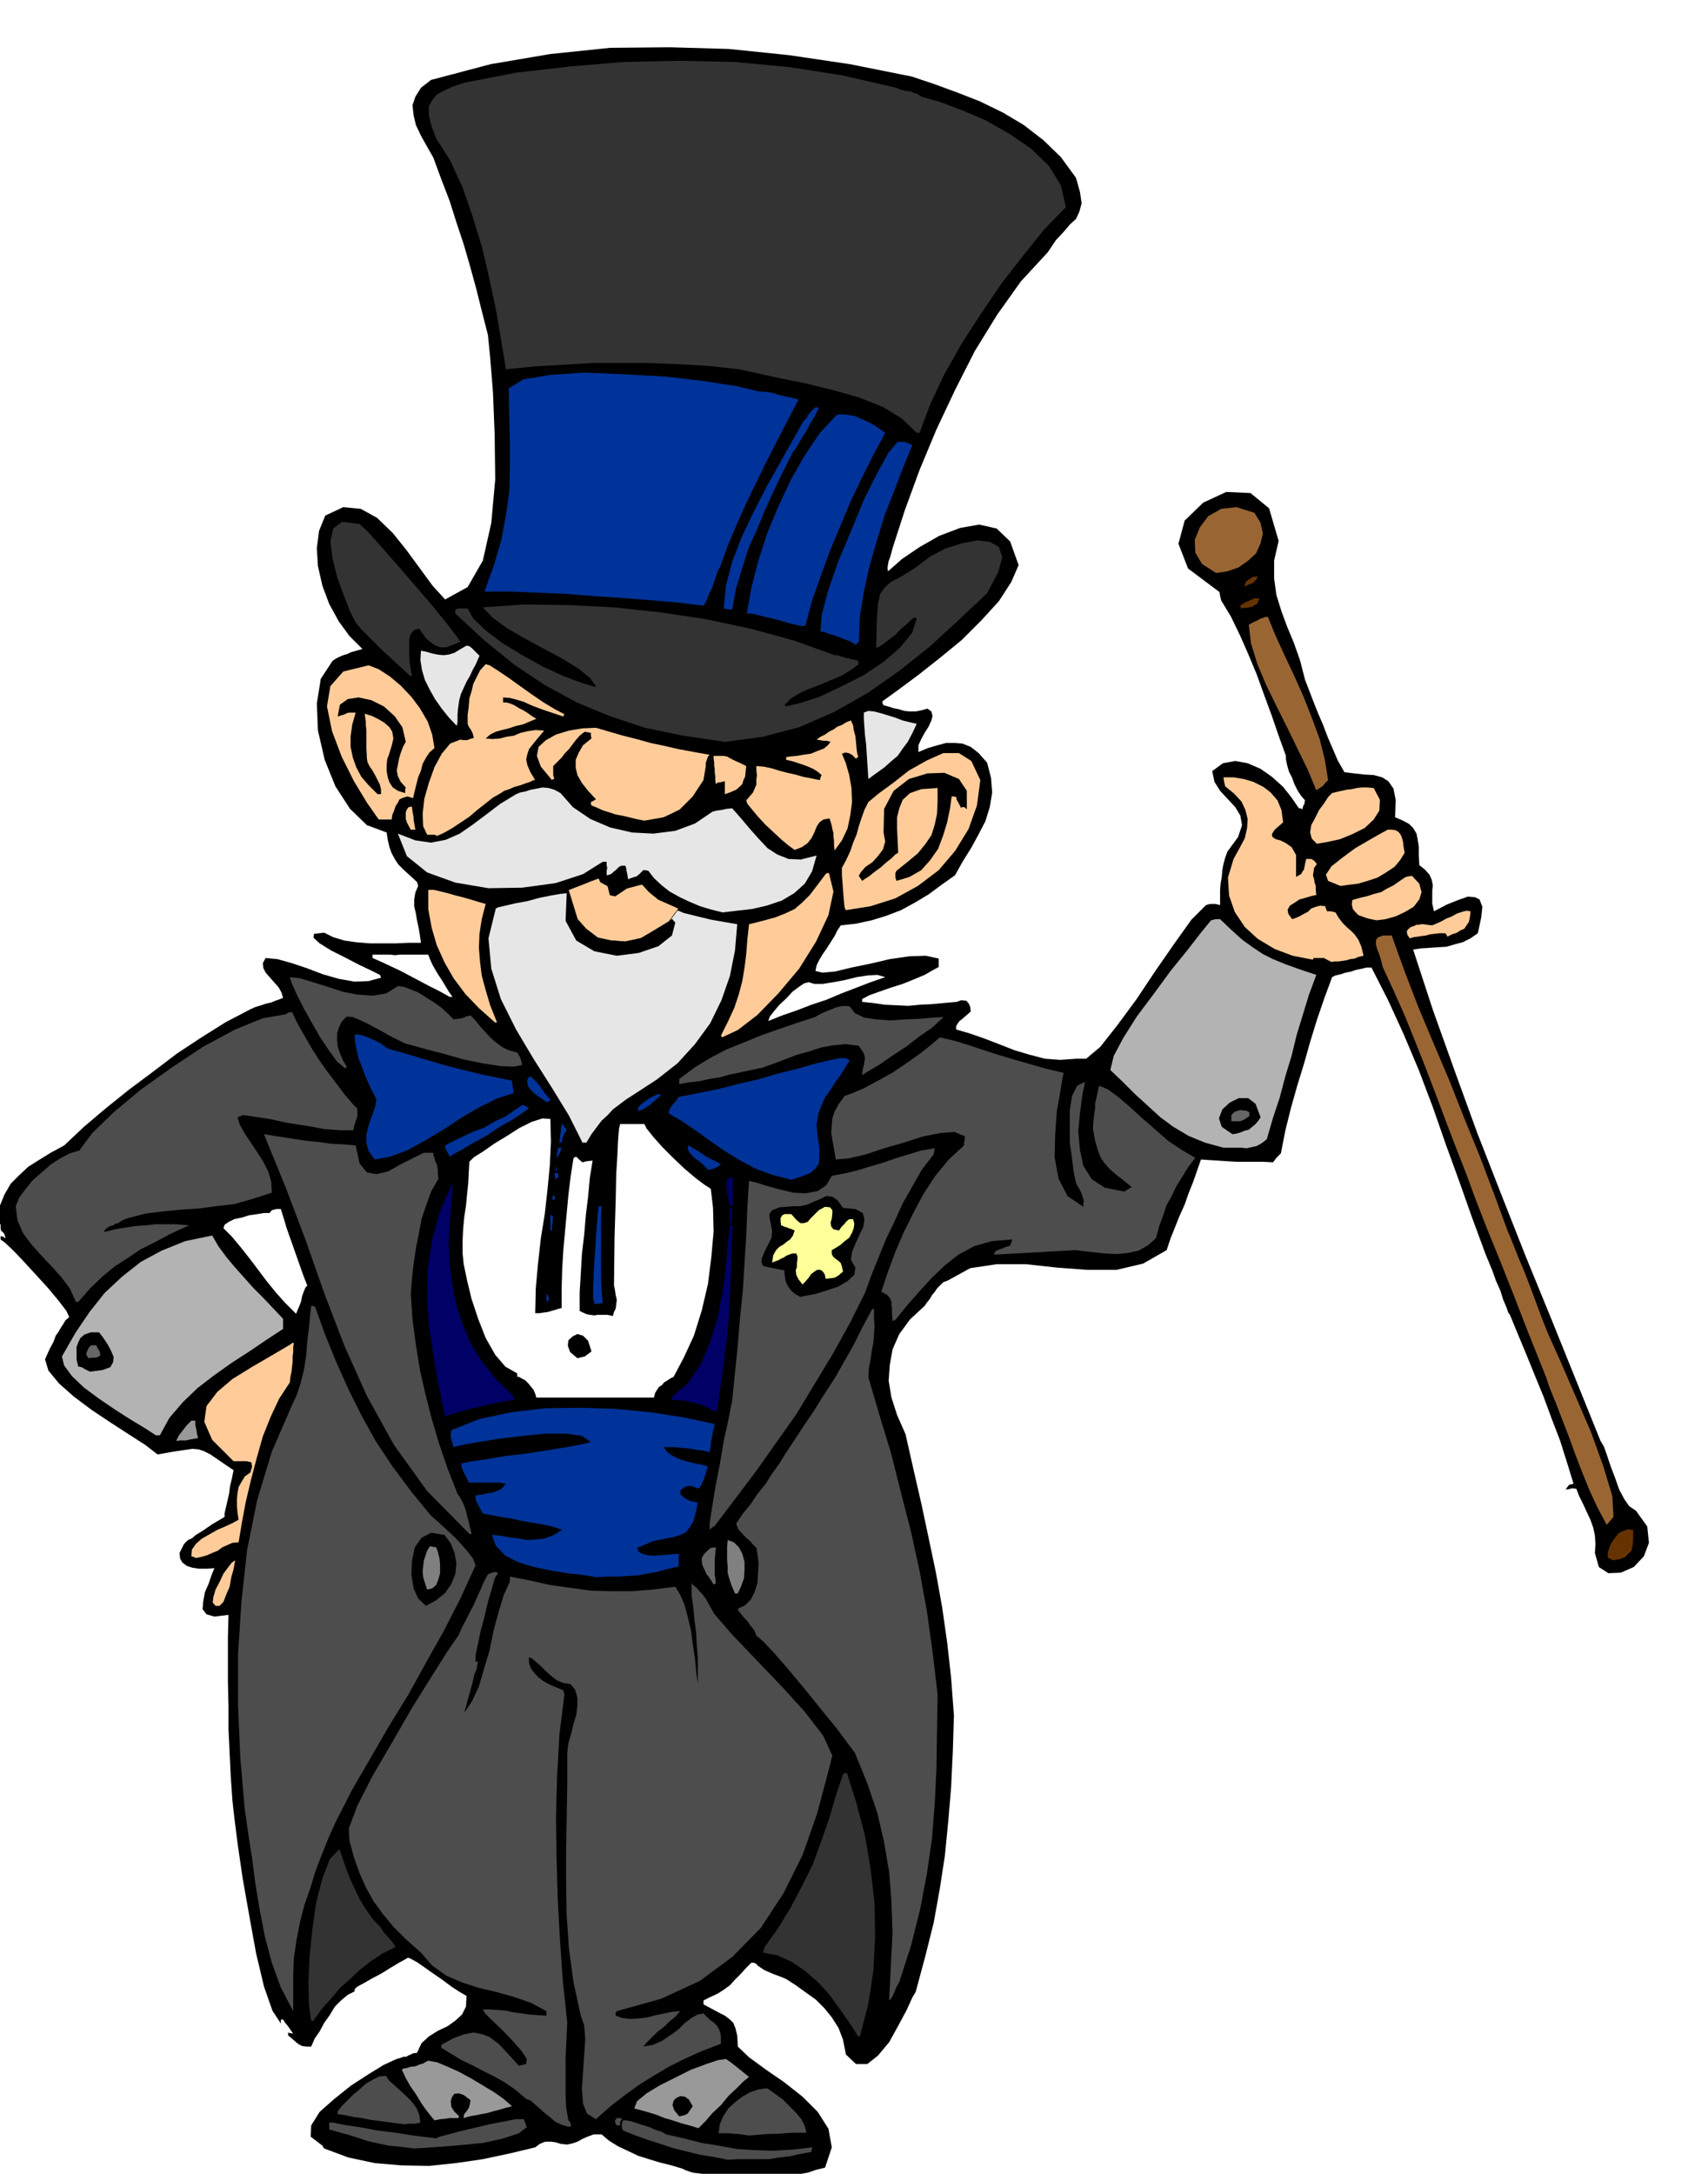 <svg xmlns="http://www.w3.org/2000/svg" fill-rule="evenodd" height="624" preserveAspectRatio="none" stroke-linecap="round" viewBox="0 0 3035 3862" width="490.455"><style>.brush0{fill:#fff}.brush1{fill:#000}.pen1{stroke:none}.brush2{fill:#4d4d4d}.brush3{fill:#999}.brush4{fill:#333}.brush5{fill:#fc9}.brush7{fill:#666}.brush8{fill:#039}.brush9{fill:#630}.brush10{fill:#963}.brush11{fill:#b3b3b3}.brush12{fill:#006}.brush14{fill:#e6e6e6}</style><path class="pen1 brush1" d="m1336 3871-13-3-17-1-19-1-19-1-20-3-17-2-12-4-6-3-20-6-20-5-20-6-19-6-19-9-17-8-16-10-13-11h-14l-11 4-9 4-9 5-9 3-9 2-11-1-10-3-7-1h-11l-3 1-7 3-8 6-46 11-47 10-48 7-48 5-49-1-47-4-47-10-43-16-2-3-1-2-21-16 1-20 15-24 26-23 30-24 31-20 26-16 17-8 7-3 7-2 5-2h5l3-2 5-2 4-2 7-1 8-17 13-12 16-10 17-8 14-10 12-11 7-14 1-19-12-7-14-9-16-12-16-11-17-12-13-9-11-6-5-2-5 3-11 6-15 9-16 10-17 9-14 8-11 6-4 3-2 3v3l-12 6-12 10-11 11-9 15-10 14-8 15-9 13-6 14h-9l-7-1-6-3-4-3-8-7-7-6v-5l3 1 6 1-5-7-4-6-5-6-4-6h-4v7l-15-23-15-43-14-59-12-66-12-68-9-62-6-48-3-27-3-43-2-42-2-42v-41l-1-42v-81l1-39-25 3-14-4-7-9 1-13 3-17 7-16 5-15 5-12-14 1h-13l-13-2-9-3-8-6-4-7-1-10 6-12 2-4 3-3 4-4 7-3 7-6 13-8 16-11 22-13v-6l2-9 3-13 3-13 2-15 3-12 2-10 1-5-25-17-16-11-12-6-9-3-11-1-14 2-20 3-28 5-22-17-28-18-34-22-33-22-32-24-26-23-19-23-6-20 8-18 7-13 4-11 5-7 4-7 4-6 4-7 7-6-5-11-13-17-19-23-21-23-22-24-19-20-16-15-7-5v-6l4 1 5 3-2-7-2-3-2-2-2-1-1-6v-6l-4-1-4-1 6-29 9-22 11-19 15-15 16-15 19-12 21-13 24-13 35-33 39-33 41-33 43-32 42-32 44-29 43-27 44-23 9-4 10-3 9-3 9-2 7-3 6-2 5-2 3-1-3-10-5-9-8-9-7-8-8-9-4-8-1-9 5-9 21 2 25 7 27 9 29 11 28 8 28 5 25-1 22-6-1-3-1-2-16-8-21-10-25-13-24-12-21-13-11-10 1-7 18-2 16 8 20 6 21 3 24 2h46l23-1h22l-2-14-2-12-3-14-2-12-3-13v-12l2-12 5-12-1-4-1-3-13-12-10-9-10-10-6-9-6-11-4-11-3-13-2-13-35-13-30-29-26-40-19-47-12-52-2-48 7-44 21-32 6-4 6-3 7-3 7-2 6-3 7-2 7-2 7-2-23-23-19-26-17-31-12-32-8-35-2-32 4-31 11-27 32-15 31 3 29 16 28 27 24 30 25 34 22 30 22 24 40-22 27-47 15-67 7-77-1-80-3-75-5-62-4-40-11-43-10-40-11-40-11-38-13-39-12-38-15-39-14-38-12-21-10-18-9-19-4-17-2-18 5-15 10-16 18-14 106-28 106-18 106-11 106-1 105 3 107 11 108 16 110 22 39 13 41 15 41 16 41 20 37 22 35 27 31 30 27 37 7 25 3 20-4 15-6 13-11 10-11 13-14 15-14 21-48 52-42 59-40 65-35 69-33 70-30 72-26 71-22 68-2 8-3 10-2 5-1 6-1 6 1 6 25-22 31-21 35-20 37-14 34-6 31 7 24 23 15 42-13 30-22 34-31 34-35 35-39 32-38 30-35 26-29 21v3l2 4 8 2 9 3 10 2 10 3 9 1h11l10-2 11-3 7 5 2 8-2 8-5 11-7 11-6 11-5 11v12l17-7 17-5 15-4h16l13 1 15 6 14 11 15 17 7 27 2 26-4 25-8 26-12 23-13 24-15 24-14 25-24 17-23 17-25 15-24 13-26 10-26 8-28 6-27 3-6 9-5 10-7 11-7 11-7 10-6 10-5 10-2 10 12 3 23-2 29-7 34-7 34-8 35-5 29-1 23 5v15l-11 6-14 8-19 8-20 8-22 7-20 7-17 6-13 7v5l20 2 20 3 21 1 21 1 21-2 21-1 21-2 23-2 8-3 9 1 2 2 3 4 2 5 1 8-8 7-8 7-4 3-3 4-3 5v6l24 7 26 9 26 10 28 11 27 8 27 7 27 2 28-2h18l25-21 30-38 34-46 34-51 34-49 30-42 26-26 7-2h10l8 2v-27l1-12 2-11 1-12 2-11 3-11 4-11 19-26 7-21-3-17-9-15-14-15-13-14-10-16-4-19 19-14 22-4 22 4 23 10 20 14 20 18 15 19 13 19h3l3 2 2-7 2-3v-3l1-3-7-8-6-9-6-12-4-11-6-12-3-11-2-10v-6l-13-36-12-35-14-38-13-36-15-36-15-34-16-33-17-28-2-8-1-7-56-42-17-44 11-41 33-32 41-19 43 2 33 27 17 58-8 35v32l4 29 9 29 10 27 12 29 11 31 9 35 7 18 8 21 8 20 9 21 8 21 9 21 9 21 12 21 17 2 18 2 17 1 15 4 11 7 9 13 4 20-1 31 14 6 11 6 7 7 6 10 2 10 2 13v15l1 18 10 8 8 9 4 9 2 10-1 9v23l3 14 23-12 20-8 17-6 13 1 8 4 5 13-2 19-6 28-13 9-14 7-15 4-14 4-16 1-15 1-15 1-13 2 35 107 39 109 40 110 43 110 43 109 45 110 44 109 44 109 6 10 6 17 6 18 8 21 7 20 9 17 9 13 12 8 20 28 3 29-9 24-18 19-23 10-22 1-17-11-7-25 1-16-1-15-3-14-5-14-7-15-6-13-7-14-5-13-7-1-4 1-4 1h-4l6-8 8-2-12-39-12-38-15-39-14-38-16-39-15-37-15-36-14-34-3-4-3-9-6-14-5-16-8-18-6-17-7-17-5-12-24-65-23-65-24-66-23-66-25-66-27-64-28-61-29-57h-9l-8 2-10 2-9 3-10 2-9 3-9 2-6 3-14 38-13 38-12 39-11 39-12 39-11 39-10 40-8 41-8 8-6 8-18-1h-48l-16-1-15-1-16-1-15-1-7 20-7 20-8 20-7 20-9 20-8 20-8 20-7 21-42 24-47 11h-52l-54-4-55-6h-52l-47 7-40 22-8 3-5 5-6 6-4 6-5 6-4 7-5 6-4 6-26 24-19 26-12 27-5 28-2 28 5 30 10 31 15 34 14 62 14 61 13 61 13 62 11 61 9 63 7 63 5 67-2 64-3 63-5 60-6 61-9 59-11 61-15 60-17 63-6 10-10 22-15 28-16 29-20 24-19 15h-20l-18-17-5-26-8-21-12-19-13-16-16-16-17-12-18-13-17-11-7-3-8-3-8-3-7-3-9-4-6-4-6-4-2-3-5-2h-4l-10 10-9 10-10 10-9 10-11 8-11 7-13 6-12 6v7l15 8 13 7 10 5 9 7 6 6 4 10 3 13 1 19 20 19 30 22 32 22 33 26 27 27 19 30 6 33-12 36-16 4-15 5-17 3-17 3-18 1-16 2-17 1-14 1zM526 2334l1-2 2-5 3-7 3-8 2-10 3-8 3-7 3-3-7-18-6-17-6-17-6-17-6-17-6-17-5-17-5-16h-8l-4 1-4 1-4 5h-10l-12 2-14 2-13 4-14 3-10 5-7 5-2 6 15 15 15 18 15 19 16 21 15 20 17 21 17 19 19 19z"/><path class="pen1 brush2" d="m1293 3837-25-5-25-4-24-6-24-6-24-8-22-7-22-8-20-8-2-5v-7l2-6h6l9 2 10 3 12 4 10 3 11 5 10 3 9 5 31 7 31 8 31 5 33 6 32 2 33 1 33-2 36-4-2 4v4l-21 4-19 4-18 2-18 3h-55l-18 1zm-557-20-24-3-21-2-19-4-18-4-18-6-16-5-18-5-17-5v-12h7l19 4 27 4 33 6 32 4 31 5 25 3 16 2 6-3 16-4 22-6 26-6 25-6 26-5 20-4h15l5 14-14 11-27 9-36 8-40 4-37 3-29 2-17 1zm595-23-7-1-7-1-7-1h-6l-7-1h-20l2-16 6-14 9-14 12-11 13-10 14-8 15-5 15-2 6 4 11 8 11 8 12 12 11 11 10 12 6 12 3 12h-26l-13 1-12 1h-13l-13 1-13 1-12 1z"/><path class="pen1 brush3" d="m1241 3781-16-5-15-4-15-5-14-4-15-6-13-4-14-4-12-3 5-13 17-14 23-14 28-14 28-14 27-10 21-7 14-2 10 7 10 8 10 8 11 9-9 7-12 12-15 14-14 17-15 14-12 14-9 9-4 4z"/><path class="pen1 brush2" d="m1008 3778-12-4-10-5-9-8-9-7-9-8-8-7-8-7-8-3-20-17-19-13-20-11-18-9-19-10-19-9-18-11-18-11v-5l22-12 19-7 16-3 16 3 13 5 16 12 16 17 20 22 13-3 1-9-9-14-15-17-19-20-17-16-14-14-4-7h13l14 1 13 1 14 3 14 2 14 2 15 1 16 1v-8l-28-15-29-10-32-9-30-7-31-10-28-12-25-18-20-23-27-24-22-22-19-23-16-22-14-25-11-25-10-28-8-30-1-22 15-40 27-53 34-58 35-61 35-56 29-46 20-29 6-14 7-13 7-14 7-13 6-14 6-13 6-14 7-13 7-3 5-1h3l3 2-6 9-5 19-7 23-6 26-7 26-5 24-4 19v12l2-1 2-1v3l-1 4-1 7-4 10-4 17-6 21-8 30 14-21 12-26 9-31 10-33 7-35 9-33 9-30 11-24v-9l36 7 36 8 36 5 36 5 36 1h37l37-3 40-5 8 13 8 18 6 22 6 25 3 24 4 26 2 23 3 21v-47l-2-23-1-21-3-22-2-22-3-22v-21l2 2 4 4 3 2 4 5 5 5 7 9 15 27 32 37 42 44 46 48 41 45 33 43 16 35-6 24-21 79-26 74-34 68-40 61-50 51-58 43-69 32-79 22-2 3v5l11 4 15 2 15-1 16-2 15-4 15-3 14-3 14-1-3 3-6 7-10 8-10 10-12 9-10 10-9 9-6 7 17-3 16-7 15-10 14-10 12-12 12-9 11-6 10-2 6 6 6 6 6 4 6 6 3 5 3 7 1 8v12l-34 13-31 14-28 14-25 15-26 16-25 18-26 20-27 24-16-10-7-18-2-26 2-28 2-31 2-29-2-25-6-17-13-60-8-59-4-59-1-58v-58l1-58 1-58v-57l2-17 5-17 4-17 5-16 2-17v-14l-4-14-8-10-13-2-12-5-10-8-9-8-9-9-8-7-7-6-6-3v11l4 10 6 8 8 8 8 6 11 6 12 5 12 5 1 4 1 3-9 72-4 73-2 73 1 73 2 72 4 72 5 73 8 75-1 21-1 21-1 22v65l1 22 4 23 3 3 2 8h-7zm88-2-3-5v-4l3-4h7l2 2-3 5v6h-6zm-376-2-17-2-15-2-15-2-15-2-15-3-15-2-14-3-14-2v-5l7-9 9-9 11-11 12-10 11-10 12-7 12-6 12-1 5 8 9 8 10 9 12 11 9 9 9 12 5 12 2 14-5 1-5 1h-12l-5 1z"/><path class="pen1 brush3" d="m772 3767-5-6-8-10-10-14-9-15-11-16-8-14-5-11-2-4 3-2 6-1 6-2 9-1 7-3 7-2 5-3 4-2 16 3 19 8 20 9 22 12 20 12 20 12 17 12 15 13-12 3-10 3-12 3-10 3-11 2-10 2-11 2-10 3v-3l1-4 4-5 4-6 2-7 1-7-12-9-9-3-8 1-4 6-2 7 1 10 5 8 9 9-1 1v2h-17l-5 1-11 1-10 2z"/><path class="pen1 brush1" d="m1207 3760-9-11-3-9 2-8 5-5 7-3 8 1 7 5 7 12-5 7-4 6-6 3-9 2z"/><path class="pen1 brush4" d="m1525 3618-16-25-17-24-18-25-20-22-23-20-23-16-26-12-26-5 1-4 1-5 25-35 22-36 20-38 19-38 15-41 14-40 12-41 13-39 3-2h4l17 54 15 57 10 59 7 61 1 60-3 60-9 59-15 58h-3zm-972-28-4-27-1-39 2-47 5-49 7-49 11-42 13-34 17-18 6 17 6 18 7 18 9 19 8 17 11 18 12 17 15 16 5 8 8 9 7 8 6 9-24 12-21 14-19 15-17 16-18 16-15 18-17 19-16 22-1-1h-2z"/><path class="pen1 brush2" d="m521 3573-22-42-16-44-12-45-9-46-8-48-6-46-7-45-6-42-8-92-4-92v-93l6-92 10-92 18-89 26-86 36-83 8-17 7-21 6-24 4-25 2-26 3-24 2-22 2-17h3l4 2 18 50 20 49 21 47 24 48 25 45 30 45 32 43 36 44 6 5 11 10 12 11 14 13 12 13 12 14 8 11 4 11-26 57-29 57-32 57-32 58-35 57-33 57-33 57-29 57-13 29-12 30-11 29-9 30-10 28-8 31-6 31-5 34-1 30v63zm1059-19 3-63 3-57-2-56-4-52-9-53-12-52-18-53-22-54-12-16-20-27-27-33-29-36-30-36-26-30-20-21-11-9-3-8-4-6-5-6-4-6-6-6-4-5-5-6-2-5 13-6 10-10 7-14 5-16 1-18 1-17-2-16-2-11-6-6-5-6-6-5-5-5-10-11-4-10 12-18 14-17 12-18 14-17 12-19 13-18 11-18 12-18 19-29 19-28 18-29 19-29 17-30 17-30 15-30 16-30 2-3 3-1v15l1 15-1 15-1 15-3 15-2 15-3 15-1 17 20 68 21 69 17 68 18 70 15 69 13 71 10 72 9 76-1 66-1 65-3 63-5 63-9 62-12 63-16 64-21 65-5 9-3 7-2 5-2 4-3 5-3 3z"/><path class="pen1 brush5" d="m383 2853-5-6 1-9 4-14 7-13 7-15 8-11 7-9 6-4-1 5-2 11-4 14-3 17-6 14-5 13-7 7h-7z"/><path class="pen1 brush1" d="m757 2853-14-13-8-18-4-25 1-24 5-24 12-17 17-9 24 4 11 15 7 18 3 18-2 19-7 17-11 16-16 13-18 10z"/><path class="pen1" d="m1306 2831-6-14-4-12-3-11v-11l-1-12v-23l1-12 11 4 9 9 6 11 4 15v14l-1 15-5 14-6 13h-5zm-547-7-4-12-3-10-1-10 1-9 1-10 3-9 3-9 5-8 5 1 6 1 3 8 3 12 1 12v14l-3 11-4 10-7 6-9 2z" style="fill:gray"/><path class="pen1 brush7" d="m1268 2815-5-8-4-6-4-5-2-5-3-6-2-5-1-6v-6l4-7 6-6 6-5 9-1-1 12-1 10v26l1 6 1 10-2 1-2 1z"/><path class="pen1 brush8" d="m1059 2802-23-4-28-3-30-5-29-6-29-9-23-12-16-17-7-19 14 1 15 3 16 2 18 3 16-1 16-2 15-6 15-9-18-6-18-4-18-3-18-3-18-4-18-3-17-3-16-3-5-9-3-6-3-5-1-3-1-5v-4l5-1 8-1 8-2 9-1 7-3 8-3 5-5 4-5-7-1-6-1h-53l-5-11-5-9-3-9v-5l14-3 27-4 36-6 41-5 39-6 36-6 25-5 12-3-16-11-28-4h-37l-40 4-42 5-37 6-29 5-15 4-3-10-2-7v-7l1-6 50-20 57-12 59-7 63-1 62 2 62 6 59 9 56 12-3 13-2 11-2 8v6l-1 6-1 6-12-3-10-1-11-2-9-1-11-1-9-1h-19l4 7 7 6 9 5 12 5 11 3 12 3 11 2 12 3-7 22-5 12-4 5h-4l-6-3-6-1-8 1-9 7v7l5 4 6 5 3 1 5 2 5 1 7 2-4 18-4 15-6 10-7 9-10 5-13 4-16 3-19 4-8 3-6 3-4 1-3 2-4 1-4 2 3 7 7 4 9 2 12 1 11-1 12-1 11-1h10l-1 5v17l-22 5-18 5-18 3-16 3-18 1-17 1h-19l-19 1z"/><path class="pen1 brush9" d="m2866 2772-5-3-4-1v-10l3-9 4-9 6-8 6-8 8-4 9-3 9 1v19l-1 9-2 9-6 6-6 6-9 3-12 2z"/><path class="pen1 brush5" d="m348 2768-4-2-4-1 1-12 7-10 10-9 14-8 14-8 14-6 13-6 11-6-2-13-1-12v-12l1-10 2-11 5-9 6-10 10-7 2-7 1-4-1-4v-3l-9-2h-23l-38-38-14-32 4-28 19-25 27-23 34-21 36-21 34-20 2-2h3l-1 8v8l-1 8v9l-1 9-1 9-2 9-1 10-19 29-15 32-14 35-11 39-10 38-9 38-7 37-6 36-11 1-9 4-9 4-8 6-10 4-9 4-10 3-10 2z"/><path class="pen1 brush2" d="m834 2725-75-76-59-82-48-87-40-89-36-94-33-94-36-95-38-93 18 3 20 3 19 3 21 3 20 2 21 3 22 1 22 2 7 32 13 16 17 3 21-5 21-12 22-11 20-10h17v4l2 5 1 5 3 6 1 5 1 6v7l1 8-13 23-9 25-8 24-5 27-5 25-4 27-3 27-2 27 3 45 6 45 7 44 10 44 11 43 13 44 15 44 18 46 3 4 4 7 4 8 4 11 2 9 3 11 2 10 3 10-2 2-2-1zm427-7v-12l4-26 6-37 8-41 7-42 8-36 5-26 2-9 5-50 5-49 4-49 5-48 3-49 3-49 2-49 3-48 13 3 19 6 22 6 25 6 22 1 21-4 15-10 10-17 21-4 22-5 23-7 24-7 23-8 23-7 23-7 24-4-1 5-1 6-21 27-17 30-17 30-14 31-15 31-13 32-13 32-12 33-27 54-30 54-32 53-32 53-36 51-36 51-37 49-37 49-5 3-4 4z"/><path class="pen1 brush10" d="m2855 2709-16-30-14-30-13-32-12-31-12-33-12-31-12-31-11-27-6-18-14-35-20-50-22-57-25-63-24-59-21-54-15-41-18-46-18-47-18-48-18-47-19-48-19-47-20-45-19-41-3-12-3-10-4-10-2-8v-8l4-5 9-3h15l23 64 25 65 27 64 28 66 26 66 27 66 25 66 25 68 3 7 7 17 9 23 11 26 10 26 9 24 7 19 4 11 12 30 22 49 26 60 28 65 22 61 16 53 2 37-12 14z"/><path class="pen1 brush3" d="m313 2560 5-10 7-9 7-9 8-8h7v8l2 8 1 7 2 8-6 1-6 1-5 1-4 1h-10l-8 1z"/><path class="pen1 brush11" d="m277 2550-20-13-25-15-28-18-28-19-27-20-21-20-14-19-4-16 24-42 25-37 27-34 31-29 33-26 37-20 42-17 48-10 11 19 14 19 15 18 17 19 16 18 18 18 17 18 18 19v18l-29 19-31 21-31 20-31 22-30 23-26 25-24 28-17 31h-7z"/><path class="pen1 brush12" d="m791 2517-12-57-9-53-8-52-3-49 1-50 7-50 14-52 23-53v20l-2 11-1 18-2 24-2 33 2 39 5 38 7 36 12 35 14 33 20 32 24 30 32 31v6l-18 3-15 3-15 3-15 4-15 3-14 4-15 4-15 6zm479-9-10-6-9-4-10-4-10-2-11-3-10-1-9-1h-8l1-3 1-3 28-24 22-33 17-40 13-43 9-46 6-44 3-40 4-33 2-1h3l-2 39-1 41-2 41-2 42-4 42-5 42-6 41-6 42h-3l-1 1z"/><path class="pen1 brush0" d="m953 2483-2-7-3-7-5-6-4-5-6-6-6-3-5-3h-3v-6l-21-12-18-21-17-30-13-33-12-36-8-33-6-29-2-19v-23l1-21 2-21 3-20 2-21 2-19 1-20 1-18 8-8 16-10 20-14 23-14 22-14 22-11 19-6 14 1 1 40-2 42-4 42-5 45-7 43-5 45-4 44-1 44h8l6-1 8-1 7-2 7-2 6-2 5-1v-36l1-34 2-33 3-33 3-33 3-32 4-33 5-32 2-2 3-1 5 5 6 5 8-2 10-1-5 31-3 33-4 33-3 35-4 34-2 35-2 33v33l6 3 7 3 6 1 7 1 6-1h17l10 2 2-7 3-6 1-8 1-8-2-8-1-7-1-6-1-4 1-86 2-65 1-48 2-32 1-23 1-14 1-11 2-8h43l4 8 12 15 16 18 20 20 19 18 20 17 16 12 11 7 4 34 1 42-4 45-6 48-11 47-14 45-18 39-18 34-6 3-6 4-5 3-4 5-5 3-4 6-3 5-2 8H953z"/><path class="pen1 brush1" d="m160 2437-6-3-4-2-3-2-2-1-4-1h-2l-3-13v-22l3-8 4-8 7-6 11-4h15l7 9 8 12 6 11 5 12-1 9-5 9-14 5-22 3z"/><path class="pen1 brush7" d="m157 2413-4-7 2-6 3-6 4-4h9l3 6 3 5 1 4v4l-3 1-4 2h-7l-7 1z"/><path class="pen1 brush1" d="m1026 2413-13-11-4-11 1-10 8-7 8-4 10 3 9 9 6 19-8 6-4 3-5 1-8 2z"/><path class="pen1 brush2" d="m1586 2347-1-13v-9l-1-8v-5l-3-6-3-4-6-4-6-3 12-36 13-35 15-35 17-34 18-34 21-32 24-29 27-25v-5l1-3v-4l1-4-19-8-25 2-31 6-34 11-35 10-33 11-30 7-23 2-3-19-3-16-2-13 1-12 1-13 4-12 7-13 11-15 14-5 21-9 24-13 27-15 25-17 24-17 20-16 14-12 26 6 26 8 27 9 28 9 27 8 28 8 28 8 30 7-2 9-4 25-6 34-3 41-1 41 7 38 16 31 28 19v-6l1-5-2-6-2-6-3-7-3-5-3-5-1-3-4-18-3-24-4-29v-58l4-25 9-18 14-7-5 25-4 31-3 32 3 33 6 28 15 24 23 15 35 7 6-4 7-4-17-14-13-10-10-9-8-9-7-10-5-13-5-17-4-22 1-13 1-9 1-8 1-7v-8l2-8 2-10 3-13 15 6 18 13 20 17 23 21 23 20 24 21 24 16 24 14-13 17-11 18-10 16-8 17-9 16-6 18-7 19-6 22-15 13-16 9-19 4-18 2-21-1-19-2-19-2-15-2-19 1-18 1-18 1-18 1-18 1-18 1-18 1-18 1v-3l2-3 6-3 6-2 7-3 7-2 2-6 2-5-37 3-31 9-28 15-24 19-23 22-22 24-22 25-21 26-3 1-2 1z"/><path class="pen1 brush8" d="m1057 2317-3-9v-20l1-28 2-31 2-32 2-27 2-20 1-7h5l-1 19v108l1 22 2 23-8 1-6 1z"/><path class="pen1 brush2" d="m135 2313-11-24-15-20-18-20-17-18-18-20-15-20-10-23-3-25 6-15 11-15 13-16 16-14 16-14 17-11 17-9 17-5 23-31 38-37 48-40 56-40 56-37 56-30 49-20 41-7 4-3 7-1 10 21 12 21 12 21 14 22 14 20 16 21 15 20 18 21 3 2 2 4v12l-2 6-2 6-2 6-1 7h-23l-28-2-33-6-33-5-32-7-27-4-20-3-10 4 4 13 9 16 10 15 12 18 11 17 9 18 5 18 1 19-34 11-32 9-33 4-30 4-32 2-31 3-32 4-31 8-6 2-4 2-4 2-4 3-5 1-4 3-7 2-7 5-1 2-1 3 19-5 19-3 18-3 18-1 17-2h38l22 2-33 15-28 15-26 13-22 15-22 14-22 18-22 21-22 25h-4z"/><path class="pen1 brush8" d="M971 2313v-12l3-1v4l2 5-3 2-2 2z"/><path class="pen1 brush1" d="m1422 2304-9-5-6-5-5-6-3-5-3-7-1-7-1-6v-6l-15-3-11-2-9-2-4-2-2-6 1-7 4-10 7-14 6-12 1-12-2-11-2-9-1-10 5-7 13-5 25-2h12l13-3 11-5 12-5 10-5 11 1 9 6 10 14 22 2 13 7 3 11-2 14-7 14-7 16-6 14-2 14 8 14-2 13-12 11-17 10-21 7-20 6-16 3-10 2z"/><path class="pen1" style="fill:#ff9" d="m1426 2282-7-9-4-8-1-8 2-6v-7l1-6v-6l-2-5h-7l-6 2-5 2-4 3-5 2-5 3-6 2-5 2 2-13 5-9 6-6 7-4 6-5 6-4 5-7 3-9-7-3-4-1-4-2h-2l-4-2-3-1-1-7v-6l3-5 4-2h12l9 10 7 6h6l7-2 5-6 7-7 8-8 11-6 9 1 4 5v6l-1 9-2 7 1 7 4 5 10 2 4-6 5-5 4-5 5-4h7l2 8-1 8-3 8-5 9-8 6-8 7-8 5-7 4v7l2 4 3 3 4 3 3 2 4 4 2 6 2 9-8 7-7 4-8 1-8 1-1-6-1-3-3-4-4-3h-6l-6 4-5 4-4 6-7 8-4 4z"/><path class="pen1 brush8" d="M978 2187v-28h2l3 2-1 5v6l-1 7v7h-2l-1 1z"/><path class="pen1 brush12" d="M1297 2173v-27h5l-1 6v6l-1 3v4l-1 4v4h-2zm0-32-2-7-1-6-2-6v-5l-1-6v-11l1-4 5-4h5v51l-3-1-2-1z"/><path class="pen1 brush8" d="m981 2132 1-6 1-3 2 2 2 5-3 1-3 1zm425-36-34-9-30-11-28-15-26-16-26-18-25-18-25-17-24-14 2-8 5-7 6-7 5-7 35-7 35-7 35-9 35-8 34-10 36-9 35-10 36-8 4-1h12l7 4-9 14-8 13-9 12-8 13-9 12-7 15-6 16-3 20 2 21 3 19v15l-1 13-6 9-9 8-15 6-19 6zm-419 0-1-7-1-6 3 1 4 1v7l-3 1-2 3zm0-14 1-6 1-5v3l1 4-2 2-1 2zm271-4-6-6-5-5-6-5-6-4-6-6-4-5-3-6 1-6 14 8 11 7 9 6 8 4 5 2 5 3 3 2 3 2-6 4-6 3-7 2h-4zm-592-18-11-15-4-15v-14l3-13 4-13 5-13 4-12 2-12-8-15-7-15-6-14-5-14-6-15-3-14-3-14-1-14h6l6 1 7 2 9 4 7 3 8 4 8 5 8 6 25 7 27 8 27 8 28 8 27 7 29 7 29 6 29 6v5l1 4v2l1 3v4l1 4-31 10-32 16-32 19-32 21-32 19-31 17-30 11-27 5zm323-2 1-10 2-9h6l-3 9-6 10zm-189-3-4-6-2-4-2-3v-2l-1-3v-2l13-7 17-8 19-9 21-8 19-11 19-9 16-11 13-9 6 2 6 4-11 8-18 12-23 13-24 16-24 13-20 12-15 8-5 4z"/><path class="pen1 brush11" d="m2174 2039-33-9-29-12-27-16-23-17-23-21-22-20-22-22-22-21 6-25 17-32 24-38 30-40 30-41 30-37 24-31 18-22 8-2h8l21 20 19 17 18 13 18 12 18 9 22 9 25 9 30 10-13 35-11 36-11 36-9 37-11 36-10 38-12 36-11 38-9 7-9 5-9 2-9 2-10-1h-31z"/><path class="pen1 brush8" d="m994 2031 1-9 1-9 1-9 2-8 4 6 4 6-3 4-2 4-2 5-2 9h-2l-2 1z"/><path class="pen1 brush14" d="m1035 2030-24-48-30-49-33-52-31-52-27-54-17-54-5-54 13-53 4-2 13-3 17-4 22-4 22-6 20-4 17-3 11-1-2 49 19 35 32 19 40 8 39-5 35-12 24-19 6-23-3-3-2-3-9 2-8 3-8 4-6 5-7 4-6 5-6 4-6 4-28 4-23 1-20-5-15-8-14-13-10-16-10-20-7-22 6-3 6-3 6-4 7-3 6-4 7-3 7-2 7-1 4 6 5 3 2 1 2 5 2 6 3 11h12l2-3 6-3 6-4 7-3 7-4 7-3 6-2h6l12 15 18 14 20 11 24 10 24 6 25 6 23 4 23 4-4 47-9 45-15 43-20 41-27 37-31 34-37 29-40 26-14 9-12 9-12 9-9 10-11 10-9 12-9 12-9 15h-7z"/><path class="pen1 brush1" d="m2190 2015-19-13-5-15 6-16 13-12 16-8h17l13 10 9 24-4 6-5 6-6 5-6 5-8 2-7 3-7 2-7 1z"/><path class="pen1 brush7" d="M2188 1992v-11l6-6 7-2 3-1 5 1h5l6 3v7l-9 6-7 3h-16z"/><path class="pen1 brush8" d="M1134 1974v-6l2-3 7-6 10-7 5-3 6-3 5-2 6 1-10 9-10 9-11 7-10 4zm-162-16-8-5-7-5-7-5-5-5-6-7-2-6v-6l3-6h3l5 4 5 5 6 7 4 6 5 7 5 6 5 6-3 3-3 1z"/><path class="pen1 brush2" d="M1207 1926v-9l28-21 28-17 29-15 30-12 29-12 31-11 32-11 34-11 7-4 8-4 7-3 8-3 7-3 8-2 8-1 9 1 9 12 17 8 21 3 26 2 25-2 26-1 23-2 20-1-7 6-14 13-22 15-23 18-26 17-23 16-19 11-11 7 1-10 2-8 1-6 1-5-1-6-2-5-4-6-4-6-23-3-22 2-22 4-21 7-22 6-21 8-21 8-20 7-19 4-19 4-19 4-18 5-19 3-18 4-18 2-17 3zm-595-29-13-11-14-19-16-24-15-26-15-27-12-24-9-20-3-10 18 2 23 7 26 8 27 9 26 5 27 2 24-4 21-13 10 1 13 5 13 5 14 9 13 8 14 10 11 10 11 11 8-1 7-1 7-3 8-2 8 8 8 10 9 10 10 11 9 8 12 9 12 6 15 4 2 3 3 5 2 6 2 8-15 3-24-1-32-5-34-7-35-10-31-8-25-7-12-3-14-7-14-7-14-8-13-7-13-7-13-6-12-5-11-1-9 9-5 11-3 10v12l1 11 4 12 5 12 7 12-2 3-2-1z"/><path class="pen1 brush5" d="m1283 1843-1-2-1-1 13-26 11-24 8-24 6-23 4-24 3-24 2-26 3-27 24-6 22-6 18-7 17-8 14-12 13-13 13-17 15-20 3-2h3l8 33-9 42-22 47-30 48-37 44-37 38-35 27-28 13zm-404-27-28-25-24-25-21-28-16-28-14-31-9-31-6-33v-34h10l13 3 12 3 14 4 12 3 14 4 13 4 14 4-7 27-4 26-1 25 2 25 3 24 7 26 8 27 12 30-2 1-2-1z"/><path class="pen1 brush0" d="m1365 1814 3-8 7-9 10-12 12-11 11-12 12-9 9-6 8-2 10 3h15l19-3 21-4 20-5 20-3 17-1 14 4-26 9-26 10-26 10-26 11-27 9-26 10-26 9-25 10zm-566-43-18-10-18-9-17-9-17-9-17-9-17-8-17-8-16-7v-6h31l9 1 9-1h50l3 8 4 9 5 9 6 10 6 9 6 10 6 10 7 10h-5z"/><path class="pen1 brush5" d="m2366 1709-6-3-4-2-3-2h-19l-1 3-36-7-32-12-30-18-23-21-18-27-10-29-2-32 10-33 11-20 9-17 4-18 1-16-4-16-7-15-13-14-16-13-2-9-1-7h18l18 3 17 5 18 9 13 10 12 14 7 17 3 22-15 13-5 8 1 5 6 4 8 2 10 5 10 7 8 14v39l5-3 4-2 2-4 3-4 2-10 2-9h9l5 3 5 6-5 7-1 7-1 6 2 7 1 6 2 6v7l1 9-9 2-10 3-11 3-9 6-8 5-4 7 1 7 7 10 6-2 7-3 7-4 8-4 6-6 8-3 8-2 9 1 1 4 2 5h7l8 2 6 10 7 9 7 7 8 7 6 6 7 10 5 12 4 16-9 2-7 3-8 1-6 2-7 1-7 1h-7l-6 1zm139-42-4-6-1-4v-3l2-3 5-4 6-2 4-2h4l4-1h5l6 1 9 1 7-3 9-4 9-5 10-4 9-5 9-3 8-2 7 1-1 10-2 9-4 6-4 6-7 3-6 4-9 3-8 4-2-4-2-2h-10l-9 1-8 1-7 2-8 1-7 1-7 1-7 2zm-59-32-10-2-8-2-8-3-6-2-6-6-4-5-2-8 1-8 14-4 13-3 12-4 12-3 10-6 12-6 10-7 12-8 5-1 6-1 13 14 4 15-4 13-10 13-15 9-17 8-18 5-16 2z"/><path class="pen1 brush14" d="m1284 1621-20-5-20-6-19-8-17-8-18-10-14-11-14-13-10-13-6-1h-3l-7 7-5 4-7 2-8 3-1-7-1-5-1-4v-2l-1-4-1-2h-7l-4 2-3 3-3 3-4 3-3 3-4 2-5 1v-8l1-5-1-5v-6h-7l-35 22-49 16-59 8-60 1-59-10-50-18-36-29-16-40 31 12 28 4 26-5 25-11 23-16 24-18 25-19 28-17 7-3 10-2 9-3 11-2 10-2 11 1 10 3 11 6 22 25 31 21 35 15 39 9 38 2 39-5 35-13 31-21 8-2 8-1 9-2 10-1 15 17 16 19 16 18 16 17 17 11 20 8 22 1 28-7-8 28-13 22-19 17-22 13-27 9-26 6-27 3-25 3z"/><path class="pen1 brush5" d="m1503 1617-2-4-1-8-1-11-1-13-1-14-1-12v-13l8-15 7-15 5-15 6-14 4-15 5-15 5-14 7-14 18-15 26-19 28-22 32-18 29-13h28l22 14 16 34-6 45-15 42-24 39-29 34-37 28-40 22-44 14-44 7zm879-43-22-9-4-11 10-15 19-15 23-17 24-14 21-12 13-7h7l7 1 5 3 4 5 2 5 2 7 1 9 2 11-8 13-10 12-15 10-15 9-18 6-17 5-17 2-14 2z"/><path class="pen1 brush1" d="m1532 1565-6-9 4-7 8-9 12-8 10-11 9-12 4-14-3-16 1-42 17-32 27-21 33-10 30-1 26 11 14 21v33l-4-4h-5l-1 1v1l-3-6-2-4-3-5-1-5-4-1h-4l-3 22-5 24-7 23-9 24-14 20-16 18-21 12-23 7-2-6v-8l2-4 20-16 18-15 13-16 11-16 6-19 4-19 1-22v-24l-29 2-20 7-13 12-6 15-4 16v20l1 21 1 22-5 3-7 7-9 7-10 9-11 8-10 8-8 5-4 3z"/><path class="pen1 brush5" d="m1412 1510-11-8-12-10-14-13-14-13-14-15-10-12-9-11-2-6 6-7 6-7 3-7 3-7v-9l1-8-1-8v-8l13 1 14 3 13 4 15 4 14 3 14 4 15 3 15 3 1-5 2-4-7-6-8-5-9-4-8-3-9-3-9-3-8-2-5-1v-5l7-1 11-1 12-2 14-2 12-5 11-4 7-6 5-6-7-2h-6l-6-1-6-1 7-5 8-4 7-5 8-4 7-5 8-3 8-5 8-3 1 2 3 7 1 8 3 11 1 10 1 11 1 8 2 8-2 1-2 2-7-7-6-3-6-1-6 2 7 17 6 21 4 23 1 25-3 23-5 24-10 21-13 18-1-9v-8l-1-8v-6l-2-7-1-6-2-7-2-6-11 2-7 5-5 8-4 10-5 10-7 9-10 7-13 5zm928-11-9-9-3-11 2-13 7-13 7-14 9-12 7-11 7-7 8-2 9-2 9-2 9-1 9-2 9-1h9l12 1 11 21-1 19-10 16-16 15-22 11-22 9-23 5-18 3zm-1563-14-5-2h-13l-7-15-1-22 3-27 8-28 10-28 13-24 15-18 18-7 6 1h6l5-2 7-2-2-8-3-6-4-6-2-5v-16l2-15 1-14 4-13 3-13 6-12 6-12 10-11 7 2 14 9 18 12 21 15 21 15 22 15 20 12 17 9-1 1-1 3-15-5-15-5-14-5-13-5-13-6-13-4-12-3-12-1v9h6l7 2 7 3 8 5 8 4 8 5 7 5 8 5-12 5-12 5-13 3-12 4-12 3-11 3-10 5-8 7 12 1 13-1 12-3 13-2 12-5 13-3 14-2 15 1-11 13-9 11-7 9-3 9-2 9 2 10 5 12 9 15h-3l-6 3-9 3-8 3-11 3-9 4-9 3-6 4-14 8-14 11-14 11-14 12-15 10-15 10-14 8-13 6zm-47-11-4-7-3-6-2-6v-12l2-5 3-4 6-1 1 9 2 10v5l1 5 1 6 1 6h-8z"/><path class="pen1 brush5" d="m1145 1458-15-3-12-3-13-3-11-2-12-4-10-3-11-5-10-4-1-3v-3l4-2 5-3-14-15-11-14-8-14-3-13v-14l5-12 8-14 15-12-1-5v-5l-6-1-5-1-9 7-7 8-6 8-6 8-7 7-6 8-7 7-8 8v16l2 7h-2l-2 2-20-24-7-19 3-16 13-12 18-10 23-7 24-4 24-1 24 7 24 7 24 6 25 7 24 5 26 6 27 5 28 5-3 3-2 6-2 6v6l-1 6-1 6-1 6-1 6-10 15-9 14-12 12-11 11-14 7-15 7-17 3-17 3zm-472-2-21-30-23-38-22-44-17-45-9-44 6-36 23-26 45-11 18 7 20 13 19 16 19 20 15 20 14 24 8 23 4 24-9 8-6 9-6 11-3 12-5 12-3 12-3 12-3 13-10-3-7 2-7 3-3 6-4 6-3 9-3 7-1 8h-23z"/><path class="pen1 brush1" d="m671 1411-16-16-13-15-9-17-6-17-4-19v-19l3-21 6-21h-11l-5 1-3 2-7 2-6 2 4-21 14-10 19-3 23 5 22 11 19 17 14 20 6 26-5 9-4 11-3 10-2 11-2 10 2 10 5 10 9 10-1 4v6l-13-4-9-6-6-9-3-9-2-11v-10l1-11 3-8 5-16 3-13-2-12-5-8-9-8-10-6-12-6-13-4 1 7 1 7v7l1 7v33l1 19 1 6 4 8 5 7 5 9 4 8 4 8 2 8v9h-6z"/><path class="pen1 brush5" d="M1288 1411v-23l-5 1-3 1h-4l-4 3-1-7v-7l-1-7v-6l-1-6v-6l-1-6v-5h18l6 1 5 3 4 2 6 3 7 3 12 6-1 9-1 10-3 6-2 7-5 5-6 5-9 4-11 4z"/><path class="pen1 brush10" d="m2339 1404-15-36-18-37-19-39-19-38-19-39-15-36-11-36-4-33 9-5 7-3 5-3 4-1 4-2h5l13 32 16 35 17 36 17 38 15 38 14 38 9 36 6 37-5 5-4 5-6 4-6 4z"/><path class="pen1 brush14" d="m1543 1384-1-16-1-15-1-16-1-15-2-16-1-14-1-14v-12l8-3 10 1 12 3 13 4 13 4 13 5 12 3 13 3-8 17-8 15-9 12-9 13-12 10-11 10-14 10-15 11z"/><path class="pen1 brush4" d="m1288 1318-74-11-68-14-63-21-58-24-57-31-54-36-53-43-52-48v-7l5-2h17l10 18 22 21 29 22 36 22 36 20 37 17 32 12 27 8-11-16-21-17-29-18-32-17-35-19-31-18-26-19-17-18 74-5 79 1 80 4 83 9 80 12 80 17 77 21 72 26h5l5 2 5 1 5 2h4l5 2 6 1 7 2v3l1 3-15 11-17 10-19 8-19 8-19 7-17 8-15 9-11 12h1l1 2 26-6 34-11 38-18 40-20 36-24 30-26 21-26 8-25-2-1-2-1-6 4-8 8-10 8-10 11-11 8-10 8-8 5-5 2 1-47 2-30 4-19 8-11 11-10 17-9 23-14 31-23 27-14 29-9 27-5 23 3 15 9 6 18-7 26-20 38-50 47-51 47-54 43-57 40-60 34-62 27-65 17-67 9z"/><path class="pen1 brush14" d="m811 1289-14-15-12-15-12-17-9-16-9-18-5-17-3-18 1-17 10 2 10 3 10 2 10 1 9-1 10-3 10-6 12-7 5 1 5 4 6 6 7 7-3 7-4 9-5 9-5 11-6 10-5 11-5 11-3 11-2 14-1 11v14l-1 5-1 1z"/><path class="pen1 brush4" d="m729 1201-13-12-13-12-13-12-12-11-12-12-12-12-12-12-10-12-10-20-11-28-12-33-8-32-4-31 5-23 16-12 31 4 15 14 24 27 29 33 32 37 30 35 25 31 17 22 7 10-14 6-11 4h-11l-8-3-9-6-7-6-7-9-6-9-9 2-6 7-3 10v27l1 14 2 13 2 11h-3z"/><path class="pen1 brush8" d="m1521 1146-9-6-8-3-8-3-7-3-9-3-7-2-8-3-7-1 2-29 11-42 18-52 23-55 23-56 24-48 20-36 16-19h12l6 2 8 4-16 39-16 42-17 43-14 46-13 45-10 45-7 44-2 45-5 5v1zm-99-34-12-3-12-3-13-4-12-3-13-3-12-3-12-3h-9l8-45 12-47 16-50 20-48 22-47 25-44 27-40 30-32 8-1 11 1 12 2 12 5 11 5 12 6 10 7 10 7-21 39-21 42-20 42-18 43-18 43-16 44-16 45-12 45h-9zm-125-29-6-1-5-1 4-41 11-42 17-44 21-44 23-45 23-41 22-39 19-34 4-5 4-4 1-4 3-3 4-5 6-6h7l-2 5-5 10-8 13-8 15-9 14-7 13-7 9-3 6-16 32-16 33-15 33-14 34-15 33-11 35-11 36-7 38h-4z"/><path class="pen1 brush9" d="m2206 1081-2-3v-2l7-5 9-4 9-4h9l-2 5-2 5-5 2-4 3-6 1-5 1h-5l-3 1z"/><path class="pen1 brush8" d="m1250 1076-50-6-49-4-49-4-48-3-49-4-48-2-48-2h-48l17-48 13-44 8-44 6-42 1-44v-44l-1-46-1-49 26-16 48-8 61-4 71 3 72 4 69 8 58 9 42 10h7l8 1 7 1 9 3 8 2 9 2 9 2 11 3-19 36-19 37-19 37-18 37-18 37-17 38-16 38-14 39-2 2-3 8-4 11-4 13-6 12-4 11-4 7-2 3z"/><path class="pen1 brush9" d="m2211 1042 3-9 6-4 6-4 9-1-3 6-6 6-8 3-7 3z"/><path class="pen1 brush10" d="m2161 1018-25-16-12-20-1-23 9-22 15-20 23-13 27-3 32 10 11 18 4 19-4 17-8 18-14 13-17 12-20 7-20 3z"/><path class="pen1 brush4" d="m1629 769-26-25-34-21-43-17-46-13-49-12-45-9-41-9-32-7-55-6-53-3-51-2h-101l-51 3-52 3-51 5-8-49-9-53-12-57-13-56-17-56-18-52-22-48-25-39-9-24-4-18v-15l6-11 8-10 13-7 15-7 21-7 93-18 96-11 96-8 97-2 97 2 97 9 96 15 96 22 2 1 4 2 5 1 7 2h6l7 3 6 2 8 5 32 9 40 15 42 18 42 24 38 26 32 31 21 34 9 39-38 39-37 46-39 50-36 53-35 54-31 55-25 53-19 51h-5z"/><path class="brush5" style="stroke:#000;stroke-width:1;stroke-linejoin:round" d="m1010 1581 16 52 15 17 21 16 23 5 26 2 28-6 27-16 23-14 17-23-36-16-16-13-13-14-27 7-21 14-9-2-4-16-13-7-3-7-54 21z"/></svg>
